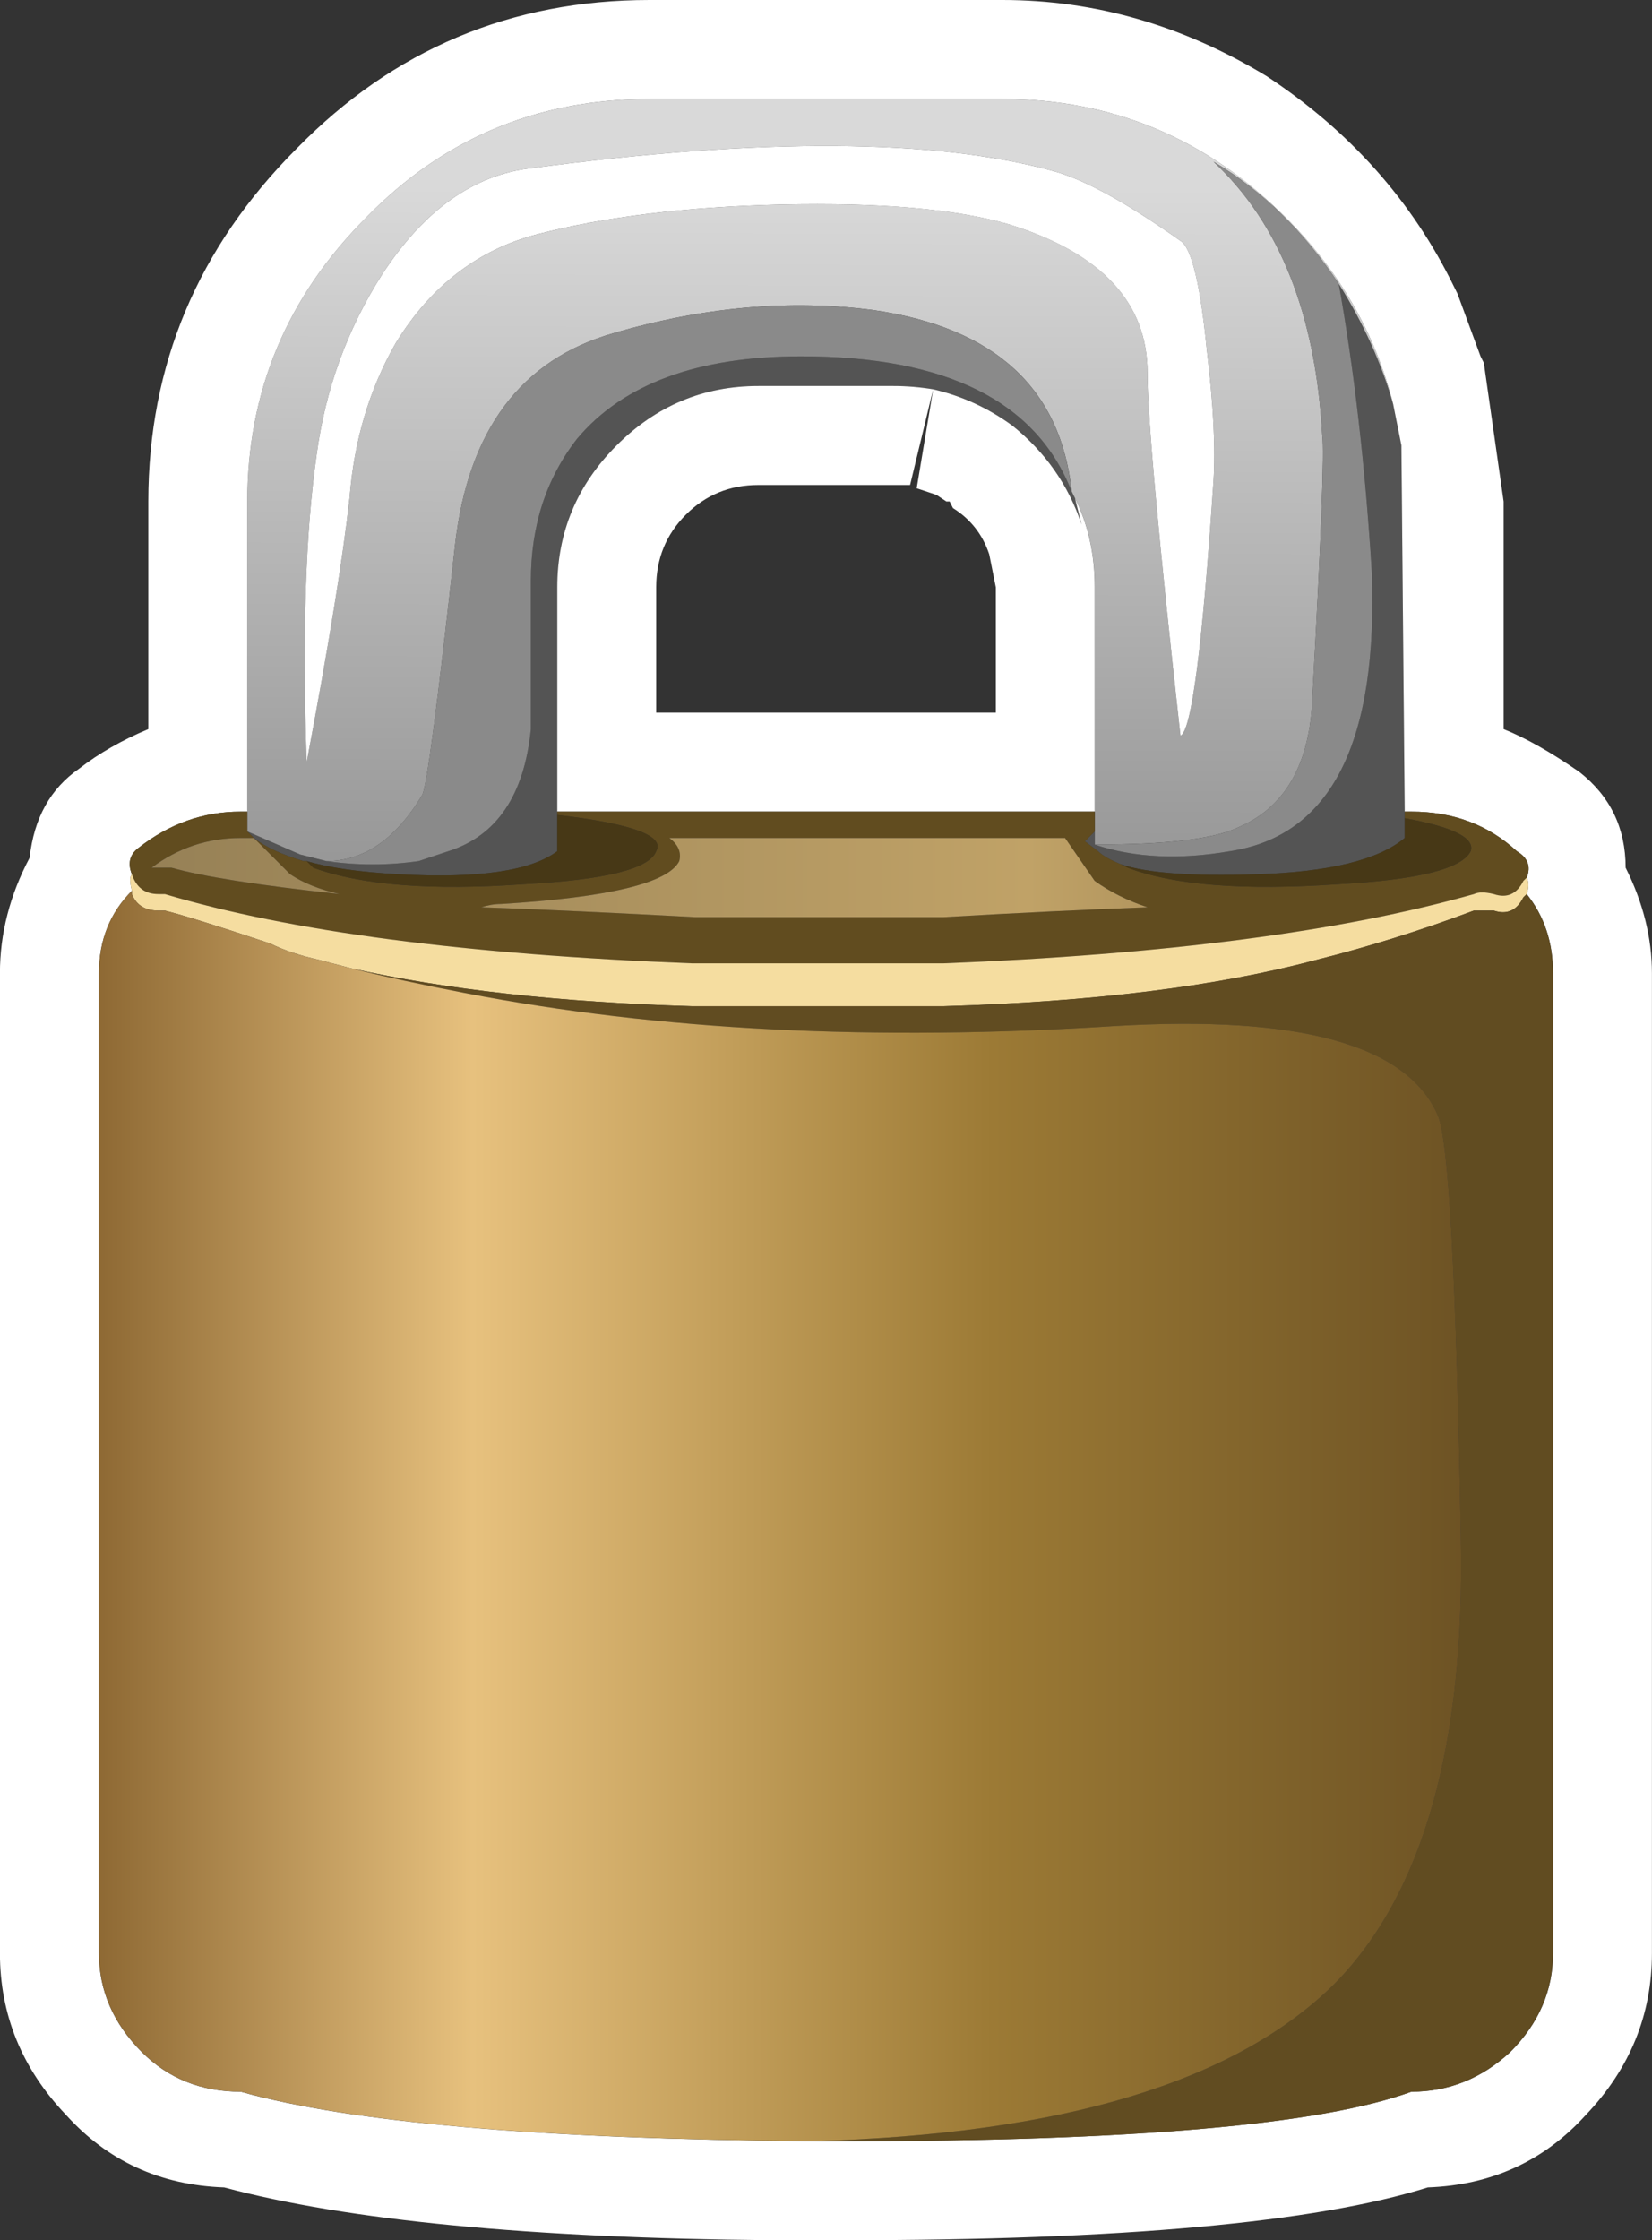 <?xml version="1.0" encoding="UTF-8" standalone="no"?>
<!DOCTYPE svg  PUBLIC '-//W3C//DTD SVG 1.1//EN'  'http://www.w3.org/Graphics/SVG/1.1/DTD/svg11.dtd'>
<svg id="FlashAICB" style="enable-background:new 0 0 25.05 33.95" xmlns="http://www.w3.org/2000/svg" xml:space="preserve" height="33.95px" viewBox="0 0 25.05 33.95" width="25.05px" version="1.1" y="0px" x="0px" xmlns:xlink="http://www.w3.org/1999/xlink">
<rect x="0" y="0" width="25.05" height="33.95" fill="#333333" stroke="none"/>
<g clip-rule="evenodd" fill-rule="evenodd">
	<path d="m21.125 6.125l0.125 0.625 0.05 5.55v0.4c-0.399 0.333-1.149 0.517-2.25 0.55-0.967 0.033-1.65-0.017-2.05-0.15-0.167-0.067-0.283-0.133-0.35-0.2l-0.2-0.15 0.15-0.15v0.2c0.601 0.2 1.284 0.233 2.051 0.1 1.533-0.233 2.25-1.65 2.149-4.25-0.1-1.6-0.267-3.05-0.5-4.35 0.375 0.6 0.65 1.208 0.825 1.825zm-12.675 6.175v0.6c-0.4 0.3-1.2 0.417-2.4 0.35-0.6-0.033-1.066-0.1-1.4-0.2h-0.05c-0.333-0.1-0.583-0.216-0.75-0.35-0.033-0.034-0.067-0.067-0.1-0.1l0.8 0.35c0.133 0.033 0.267 0.066 0.4 0.1 0.466 0.067 0.933 0.067 1.4 0l0.45-0.15c0.733-0.233 1.15-0.85 1.25-1.85v-2.25c0-0.833 0.233-1.55 0.7-2.15 0.7-0.833 1.833-1.25 3.4-1.25 2.199 0 3.566 0.684 4.1 2.05l0.05 0.1 0.101 0.4c-0.2-0.6-0.551-1.1-1.051-1.5-0.367-0.267-0.767-0.45-1.2-0.55-0.2-0.033-0.4-0.05-0.601-0.05h-2.049c-0.833 0-1.55 0.3-2.15 0.9s-0.9 1.317-0.9 2.15v3.4z" fill="#545454"/>
		<linearGradient id="SVGID_1_" y2="-12.437" gradientUnits="userSpaceOnUse" x2="22.85" gradientTransform="matrix(0 1 -1 -.001 0 -0)" y1="-12.437" x1="2.825">
		<stop stop-color="#D9D9D9" offset="0"/>
		<stop stop-color="#595959" offset="1"/>
	</linearGradient>
	<path d="m3.75 12.6v-5c0-1.667 0.6-3.1 1.8-4.3 1.167-1.2 2.6-1.8 4.3-1.8h5.35c1.666 0 3.1 0.6 4.3 1.8 0.813 0.813 1.354 1.754 1.625 2.825-0.175-0.617-0.45-1.225-0.825-1.825-0.533-0.8-1.166-1.417-1.899-1.85 1 0.933 1.55 2.316 1.649 4.15 0.033 0.233-0.017 1.55-0.149 3.95-0.034 1.034-0.417 1.7-1.15 2-0.366 0.167-1.083 0.25-2.15 0.25v-3.9c0-0.5-0.1-0.95-0.3-1.35l-0.05-0.1c-0.167-1.567-1.167-2.483-3-2.75-1.267-0.167-2.583-0.05-3.95 0.35-1.4 0.4-2.2 1.467-2.4 3.2-0.267 2.433-0.433 3.7-0.5 3.8-0.4 0.667-0.883 1-1.45 1-0.133-0.033-0.267-0.066-0.4-0.1l-0.801-0.35zm13.65-6.95c0 0.667 0.166 2.5 0.5 5.5 0.166-0.066 0.333-1.35 0.5-3.85 0.033-0.5 0-1.167-0.101-2-0.1-1-0.233-1.55-0.399-1.65-0.8-0.567-1.433-0.917-1.9-1.05-1.8-0.5-4.45-0.517-7.95-0.05-0.867 0.1-1.617 0.633-2.25 1.6-0.533 0.833-0.867 1.75-1 2.75-0.167 1.167-0.216 2.717-0.15 4.65 0.333-1.767 0.55-3.1 0.65-4 0.067-0.867 0.3-1.65 0.7-2.35 0.533-0.867 1.25-1.417 2.15-1.65 1.033-0.267 2.267-0.417 3.7-0.45 1.5-0.033 2.65 0.066 3.45 0.3 1.4 0.433 2.1 1.183 2.1 2.25z" fill="url(#SVGID_1_)"/>
	<path d="m21.125 6.125c-0.271-1.071-0.812-2.013-1.625-2.825-1.2-1.2-2.634-1.8-4.3-1.8h-5.35c-1.7 0-3.133 0.6-4.3 1.8-1.2 1.2-1.8 2.633-1.8 4.3v4.7h-0.1c-0.566 0-1.083 0.184-1.55 0.55-0.133 0.1-0.167 0.233-0.1 0.4-0.033 0.033-0.033 0.117 0 0.25-0.333 0.333-0.5 0.75-0.5 1.25v14.85c0 0.567 0.217 1.067 0.65 1.5 0.4 0.4 0.9 0.601 1.5 0.601 1.667 0.467 4.55 0.717 8.65 0.75h0.5c4.367 0 7.233-0.25 8.601-0.75 0.566 0 1.066-0.2 1.5-0.601 0.433-0.433 0.649-0.933 0.649-1.5v-14.85c0-0.467-0.133-0.867-0.399-1.2 0.033-0.1 0.033-0.183 0-0.25 0.066-0.167 0.017-0.3-0.15-0.4-0.434-0.4-0.967-0.6-1.6-0.6h-0.101l-0.05-5.55-0.125-0.625zm1.375-0.625l0.3 2.1v3.45c0.334 0.133 0.717 0.35 1.15 0.65 0.467 0.367 0.7 0.85 0.7 1.45 0.267 0.533 0.399 1.067 0.399 1.6v14.85c0 0.934-0.333 1.75-1 2.45-0.633 0.7-1.434 1.066-2.399 1.101-1.7 0.533-4.65 0.8-8.851 0.8h-1.1c-3.667-0.033-6.434-0.3-8.3-0.8-0.967-0.034-1.767-0.4-2.4-1.101-0.667-0.7-1-1.517-1-2.45v-14.85c0-0.6 0.15-1.183 0.45-1.75 0.066-0.6 0.316-1.05 0.75-1.35 0.3-0.233 0.65-0.433 1.05-0.6v-3.45c0.001-2.067 0.751-3.85 2.251-5.35 1.467-1.5 3.25-2.25 5.35-2.25h5.35c1.399 0 2.733 0.383 4 1.15 1.267 0.833 2.217 1.9 2.85 3.2l0.05 0.1 0.35 0.95 0.05 0.1zm-5.1 0.15c0-1.066-0.7-1.816-2.101-2.25-0.8-0.233-1.95-0.333-3.45-0.3-1.434 0.033-2.667 0.183-3.7 0.45-0.899 0.233-1.616 0.783-2.149 1.65-0.4 0.7-0.633 1.483-0.7 2.35-0.1 0.9-0.316 2.233-0.65 4-0.067-1.933-0.017-3.483 0.15-4.65 0.133-1 0.467-1.917 1-2.75 0.633-0.967 1.383-1.5 2.25-1.6 3.5-0.467 6.15-0.45 7.95 0.05 0.467 0.133 1.1 0.483 1.9 1.05 0.166 0.1 0.3 0.65 0.399 1.65 0.101 0.833 0.134 1.5 0.101 2-0.167 2.5-0.334 3.784-0.5 3.85-0.334-3-0.5-4.833-0.5-5.5zm-0.8 6.65h-8.15v-3.4c0-0.833 0.3-1.55 0.9-2.15s1.316-0.9 2.15-0.9h2.05c0.2 0 0.4 0.017 0.601 0.05 0.433 0.1 0.833 0.283 1.199 0.55 0.5 0.4 0.851 0.9 1.051 1.5l-0.101-0.4c0.2 0.4 0.3 0.85 0.3 1.35v3.4zm-2.15-4.6l-0.05-0.1h-0.05l-0.15-0.1-0.3-0.1 0.25-1.5-0.35 1.45h-2.3c-0.433 0-0.8 0.15-1.1 0.45s-0.45 0.667-0.45 1.1v1.9h5.15v-1.9l-0.1-0.5c-0.1-0.3-0.283-0.533-0.55-0.7z" fill="#fff"/>
	<path d="m3.75 12.3v0.3c0.033 0.033 0.067 0.066 0.1 0.1 0.167 0.133 0.417 0.25 0.75 0.35h0.05l0.1 0.1c0.733 0.267 1.8 0.35 3.2 0.25 1.233-0.066 1.9-0.233 2-0.5 0.133-0.233-0.367-0.417-1.5-0.55v-0.05h8.15v0.3l-0.149 0.15 0.2 0.15c0.066 0.067 0.183 0.133 0.35 0.2l0.1 0.05c0.7 0.267 1.767 0.35 3.2 0.25 1.2-0.066 1.867-0.233 2-0.5 0.066-0.2-0.267-0.367-1-0.5v-0.1h0.099c0.633 0 1.166 0.2 1.6 0.6 0.167 0.1 0.217 0.233 0.15 0.4l-0.05 0.05c-0.1 0.2-0.25 0.267-0.449 0.2-0.134-0.033-0.233-0.033-0.301 0-2 0.567-4.683 0.917-8.05 1.05h-3.8c-3.433-0.133-6.1-0.483-8-1.05h-0.1c-0.2 0-0.333-0.1-0.4-0.3-0.067-0.167-0.033-0.3 0.1-0.4 0.467-0.367 0.983-0.55 1.55-0.55h0.1zm3.85 1.4c-0.1 0-0.2 0.017-0.3 0.05 0.934 0.033 2.017 0.083 3.25 0.15h3.75c1.167-0.066 2.2-0.117 3.101-0.15-0.301-0.1-0.567-0.233-0.801-0.4l-0.45-0.65h-6c0.133 0.1 0.184 0.216 0.15 0.35-0.167 0.333-1.067 0.55-2.7 0.65zm-3.75-1h-0.2c-0.5 0-0.95 0.15-1.35 0.45h0.3c0.467 0.133 1.316 0.267 2.55 0.4-0.3-0.066-0.55-0.167-0.75-0.3l-0.55-0.55z" fill="#614C1F"/>
	<path d="m16.6 12.8c1.067 0 1.784-0.083 2.15-0.25 0.733-0.3 1.116-0.966 1.15-2 0.133-2.4 0.183-3.716 0.149-3.95-0.099-1.833-0.649-3.217-1.649-4.15 0.734 0.433 1.367 1.05 1.9 1.85 0.233 1.3 0.4 2.75 0.5 4.35 0.101 2.6-0.616 4.017-2.149 4.25-0.767 0.133-1.451 0.1-2.051-0.1zm-11.65 0.25c0.566 0 1.05-0.333 1.45-1 0.067-0.1 0.233-1.367 0.5-3.8 0.2-1.733 1-2.8 2.4-3.2 1.367-0.4 2.684-0.517 3.95-0.35 1.833 0.267 2.833 1.183 3 2.75-0.533-1.367-1.9-2.05-4.1-2.05-1.567 0-2.7 0.417-3.4 1.25-0.467 0.6-0.7 1.317-0.7 2.15v2.25c-0.1 1-0.517 1.617-1.25 1.85l-0.45 0.15c-0.467 0.067-0.933 0.067-1.4 0z" fill="#8A8A8A"/>
	<path d="m5.325 14.675l-0.475-0.125c-0.3-0.067-0.55-0.15-0.75-0.25-0.8-0.267-1.333-0.433-1.6-0.5h-0.1c-0.2 0-0.333-0.083-0.4-0.25v-0.05c-0.033-0.133-0.033-0.217 0-0.25 0.067 0.2 0.2 0.3 0.4 0.3h0.1c1.9 0.567 4.567 0.917 8 1.05h3.8c3.367-0.133 6.05-0.483 8.05-1.05 0.067-0.033 0.167-0.033 0.301 0 0.199 0.067 0.35 0 0.449-0.2l0.051-0.05c0.033 0.067 0.033 0.15 0 0.25l-0.051 0.05c-0.1 0.2-0.25 0.267-0.449 0.2h-0.301c-0.8 0.3-1.6 0.55-2.399 0.75-1.5 0.4-3.384 0.633-5.65 0.7h-3.8c-2.008-0.06-3.733-0.251-5.176-0.575z" fill="#F5DDA0"/>
	<path d="m12.3 32.45c3.8-0.101 6.45-0.9 7.95-2.4 1.333-1.366 1.967-3.616 1.9-6.75-0.067-3.899-0.184-6.033-0.351-6.4-0.467-1.066-2.1-1.517-4.899-1.35-3.634 0.233-6.917 0.067-9.851-0.5-0.65-0.125-1.225-0.25-1.725-0.375 1.443 0.324 3.168 0.515 5.175 0.575h3.8c2.267-0.067 4.15-0.3 5.65-0.7 0.8-0.2 1.6-0.45 2.399-0.75h0.301c0.199 0.067 0.35 0 0.449-0.2l0.051-0.05c0.267 0.333 0.399 0.733 0.399 1.2v14.85c0 0.567-0.217 1.067-0.649 1.5-0.434 0.4-0.934 0.601-1.5 0.601-1.367 0.5-4.233 0.75-8.601 0.75h-0.498z" fill="#614C21"/>
	<path d="m21.3 12.4c0.733 0.133 1.066 0.3 1 0.5-0.133 0.267-0.8 0.434-2 0.5-1.434 0.1-2.5 0.017-3.2-0.25l-0.1-0.05c0.4 0.133 1.083 0.183 2.05 0.15 1.101-0.033 1.851-0.217 2.25-0.55v-0.3zm-12.85-0.05c1.133 0.133 1.633 0.316 1.5 0.55-0.1 0.267-0.767 0.434-2 0.5-1.4 0.1-2.467 0.017-3.2-0.25l-0.1-0.1c0.333 0.1 0.8 0.167 1.4 0.2 1.2 0.067 2-0.05 2.4-0.35v-0.55z" fill="#473816"/>
	<linearGradient id="SVGID_2_" y2="22.975" gradientUnits="userSpaceOnUse" x2="23.45" y1="22.975" x1="1.35">
		<stop stop-color="#8C6732" offset="0"/>
		<stop stop-color="#E7C17E" offset=".263"/>
		<stop stop-color="#9C7A35" offset=".62"/>
		<stop stop-color="#654C21" offset="1"/>
	</linearGradient>
	<path d="m2 13.5v0.05c0.067 0.167 0.2 0.25 0.4 0.25h0.1c0.267 0.067 0.8 0.233 1.6 0.5 0.2 0.1 0.45 0.184 0.75 0.25l0.475 0.125c0.5 0.125 1.075 0.25 1.725 0.375 2.934 0.567 6.217 0.733 9.851 0.5 2.8-0.167 4.433 0.284 4.899 1.35 0.167 0.367 0.283 2.5 0.351 6.4 0.066 3.134-0.567 5.384-1.9 6.75-1.5 1.5-4.15 2.3-7.95 2.4-4.1-0.033-6.983-0.283-8.65-0.75-0.6 0-1.1-0.2-1.5-0.601-0.433-0.433-0.65-0.933-0.65-1.5v-14.849c-0.001-0.5 0.166-0.917 0.499-1.25z" fill="url(#SVGID_2_)"/>
	<linearGradient id="SVGID_3_" y2="13.3" gradientUnits="userSpaceOnUse" x2="26.188" y1="13.3" x1="-1.688">
		<stop stop-color="#8A7751" offset="0"/>
		<stop stop-color="#C0A267" offset=".62"/>
		<stop stop-color="#725C35" offset="1"/>
	</linearGradient>
	<path d="m7.6 13.7c1.633-0.1 2.533-0.317 2.7-0.65 0.034-0.133-0.017-0.25-0.15-0.35h6l0.449 0.65c0.233 0.167 0.5 0.3 0.801 0.4-0.9 0.033-1.934 0.083-3.101 0.15h-3.75c-1.233-0.066-2.316-0.117-3.25-0.15 0.101-0.033 0.201-0.05 0.301-0.05zm-3.75-1l0.55 0.55c0.2 0.133 0.45 0.233 0.75 0.3-1.233-0.133-2.083-0.267-2.55-0.4h-0.3c0.4-0.3 0.85-0.45 1.35-0.45h0.2z" fill="url(#SVGID_3_)"/>
</g>
</svg>
